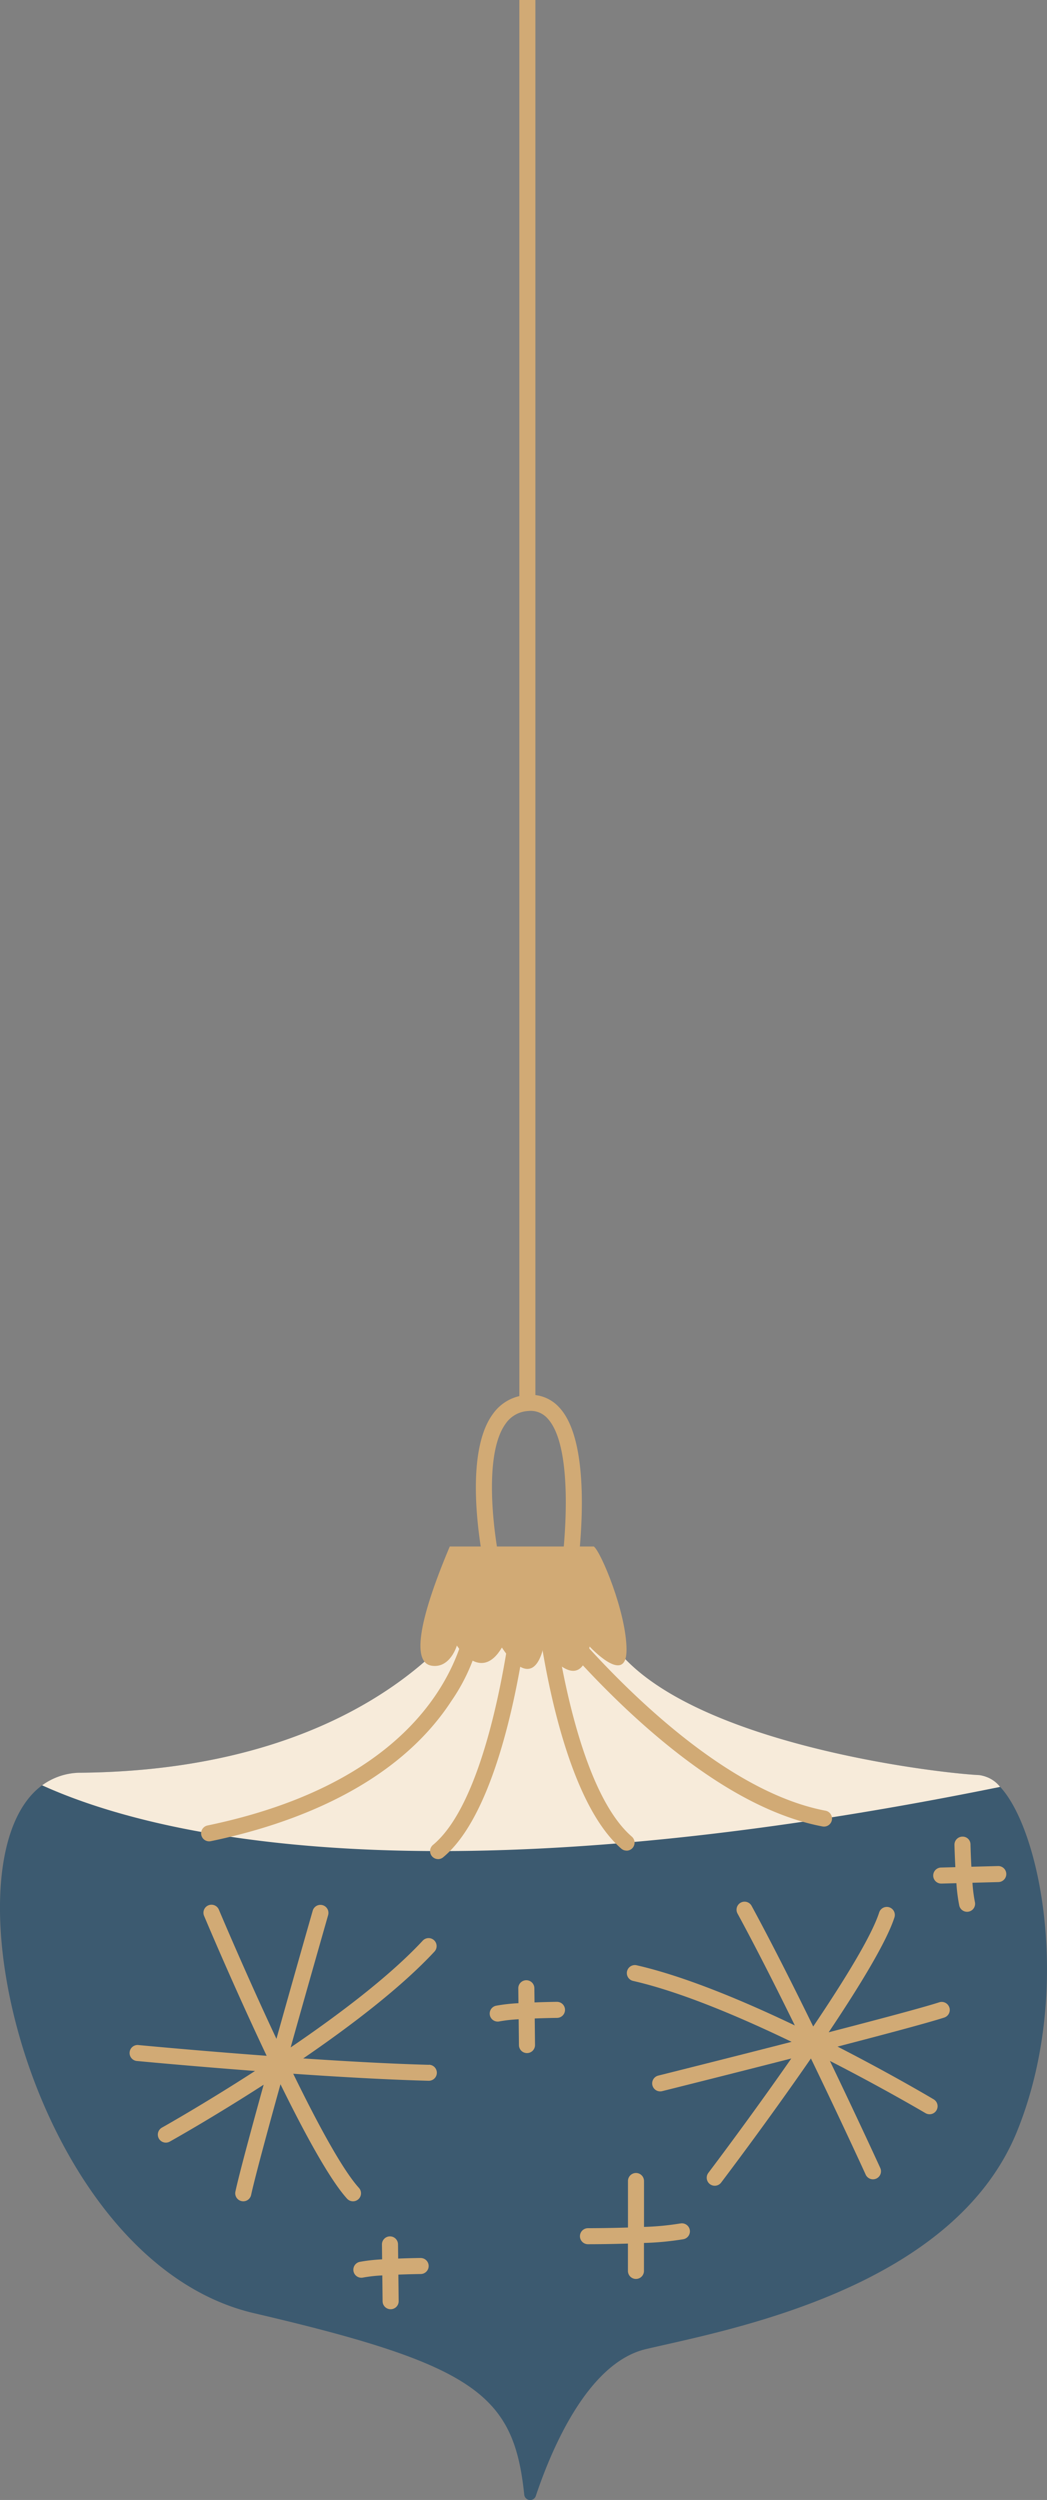 <?xml version="1.0"?>
<svg xmlns="http://www.w3.org/2000/svg" width="118.313" height="282.481" viewBox="0 0 118.313 282.481"><rect x="0" y="0" width="118.313" height="282.481" fill="#808080" stroke="none"/><g transform="translate(-380.145)"><rect width="1.812" height="158.532" transform="translate(438.834)" fill="#d1aa75"/><path d="M591.6,190.6s-10.429,18.924-44.729,19.284c-18.214.191-8.035,54.639,19.552,61.067,25.084,5.845,29.353,9.254,30.525,20.5a.672.672,0,0,0,1.306.154c1.78-5.316,5.882-15.052,12.446-16.6,9.107-2.143,34.735-6.731,41.967-24.676s1.339-39.908-4.285-40.175-41.247-4.553-43.39-19.552Z" transform="translate(-157.563 -9.572)" fill="#3c5a70"/><path d="M586.942,244.692c-4.339-.114-9.382-.4-14.192-.721,5.39-3.692,11.055-8.009,14.832-12.075a.906.906,0,1,0-1.328-1.233c-3.729,4.015-9.484,8.361-14.924,12.064,2.126-7.589,4.2-14.814,4.235-14.952a.906.906,0,0,0-1.742-.5c-.157.548-2.086,7.282-4.1,14.482-3.5-7.454-6.442-14.449-6.5-14.584a.906.906,0,1,0-1.671.7c.242.576,3.407,8.089,7.066,15.8-7.914-.587-14.326-1.2-14.439-1.209a.906.906,0,1,0-.173,1.8c.106.01,5.912.564,13.3,1.124-5.786,3.738-10.414,6.341-10.512,6.395a.906.906,0,1,0,.885,1.581c.394-.22,4.938-2.774,10.6-6.425-1.489,5.378-2.8,10.236-3.193,12.08a.907.907,0,0,0,.7,1.076.937.937,0,0,0,.191.02.906.906,0,0,0,.885-.716c.4-1.852,1.772-6.942,3.318-12.51,2.738,5.577,5.561,10.761,7.522,12.928a.906.906,0,1,0,1.344-1.216c-1.883-2.081-4.694-7.3-7.426-12.9,5.134.356,10.613.672,15.287.794h.024a.906.906,0,0,0,.024-1.812" transform="translate(-158.34 -11.381)" fill="#d1aa75"/><path d="M648.73,238.192a.907.907,0,0,0-1.141-.583c-1.8.583-6.9,1.939-12.494,3.389,3.459-5.162,6.536-10.2,7.432-12.983a.906.906,0,0,0-1.726-.555c-.86,2.672-3.972,7.716-7.454,12.884-2.26-4.623-4.729-9.523-6.961-13.631a.906.906,0,1,0-1.593.865c2.073,3.814,4.353,8.32,6.478,12.647-5.894-2.819-12.468-5.564-17.878-6.8a.906.906,0,0,0-.4,1.768c5.342,1.219,11.985,4.027,17.913,6.883-7.633,1.958-14.925,3.78-15.065,3.815a.906.906,0,0,0,.219,1.786.885.885,0,0,0,.22-.028c.554-.138,7.348-1.837,14.592-3.692-4.7,6.756-9.284,12.807-9.372,12.924a.906.906,0,1,0,1.443,1.1c.378-.5,5.3-7,10.146-14.026,3.453,7.146,6.132,13,6.178,13.106a.906.906,0,1,0,1.648-.752c-.044-.1-2.47-5.4-5.682-12.077,6.132,3.139,10.7,5.845,10.8,5.9a.906.906,0,0,0,.926-1.558c-.387-.231-4.872-2.887-10.865-5.959,5.4-1.4,10.262-2.7,12.057-3.28a.908.908,0,0,0,.583-1.142" transform="translate(-161.308 -11.362)" fill="#d1aa75"/><path d="M618.022,264.223a30.32,30.32,0,0,1-4.075.386v-5.186a.906.906,0,1,0-1.812,0v5.257c-2.366.073-4.471.074-4.521.074a.906.906,0,0,0,0,1.812h0c.2,0,2.215,0,4.516-.073v3.09a.906.906,0,1,0,1.812,0v-3.16A32.759,32.759,0,0,0,618.4,266a.906.906,0,1,0-.377-1.772" transform="translate(-161.028 -12.983)" fill="#d1aa75"/><path d="M603.567,238.027h-.01c-.1,0-1.2.014-2.521.066l-.018-1.608a.906.906,0,0,0-.906-.9h-.01a.907.907,0,0,0-.9.917l.019,1.679a19.064,19.064,0,0,0-2.543.288.906.906,0,1,0,.4,1.768,16.6,16.6,0,0,1,2.166-.241l.032,2.922a.906.906,0,0,0,.906.9h.01a.906.906,0,0,0,.9-.917l-.033-2.995c1.02-.039,1.969-.06,2.521-.066a.906.906,0,0,0-.009-1.812" transform="translate(-160.489 -11.832)" fill="#d1aa75"/><path d="M587.344,268.5h-.01c-.1,0-1.2.014-2.521.066l-.018-1.608a.907.907,0,0,0-.906-.9h-.009a.907.907,0,0,0-.9.917l.019,1.679a19.246,19.246,0,0,0-2.544.287.906.906,0,0,0,.4,1.769,16.594,16.594,0,0,1,2.166-.241l.032,2.922a.907.907,0,0,0,.906.9h.01a.906.906,0,0,0,.9-.917l-.033-2.995c1.02-.039,1.969-.06,2.521-.066a.906.906,0,0,0-.009-1.812" transform="translate(-159.674 -13.362)" fill="#d1aa75"/><path d="M656.047,221.825l-2.994.078c-.055-1.019-.089-1.968-.1-2.519a.883.883,0,0,0-.93-.882.906.906,0,0,0-.882.929c0,.1.032,1.2.1,2.52l-1.608.042a.906.906,0,0,0,.024,1.812h.024l1.679-.044a19.089,19.089,0,0,0,.326,2.539.906.906,0,0,0,1.762-.424,16.843,16.843,0,0,1-.274-2.163l2.922-.077a.906.906,0,1,0-.047-1.811" transform="translate(-163.14 -10.973)" fill="#d1aa75"/><path d="M542.716,211.3c12,5.447,42.787,13.486,108.257.18a3.594,3.594,0,0,0-2.34-1.332c-5.625-.268-41.247-4.553-43.39-19.551H591.852s-10.429,18.924-44.729,19.283a7.4,7.4,0,0,0-4.407,1.42" transform="translate(-157.814 -9.572)" fill="#f7ebda"/><path d="M605.568,187.381l-1.789-.289c.651-4.027,1.676-15.194-1.342-18.467a2.541,2.541,0,0,0-2.219-.855,3.289,3.289,0,0,0-2.507,1.4c-2.638,3.57-1.312,12.926-.577,16.231l-1.768.393c-.115-.519-2.776-12.742.889-17.7a5.072,5.072,0,0,1,3.822-2.134,4.332,4.332,0,0,1,3.695,1.433c4.229,4.587,1.9,19.357,1.8,19.984" transform="translate(-160.406 -8.334)" fill="#d1aa75"/><path d="M591.047,183.982h16.273c.8.577,3.679,7.443,3.7,11.646s-4.172-.34-4.172-.34c-1.071,6.112-5.223.113-5.223.113-1.339,5.433-4.687,0-4.687,0-2.411,4.059-5.089-.226-5.089-.226s-.753,2.618-2.863,2.278-1.657-4.66,2.059-13.471" transform="translate(-160.075 -9.24)" fill="#d1aa75"/><path d="M562.543,217.585a.906.906,0,0,1-.184-1.793c29.568-6.155,29.541-25.036,29.537-25.226a.908.908,0,0,1,.889-.924h.018a.906.906,0,0,1,.905.889,21.482,21.482,0,0,1-3.784,11.185c-6.342,9.742-18.289,14-27.2,15.851a.949.949,0,0,1-.184.019" transform="translate(-158.765 -9.524)" fill="#d1aa75"/><path d="M589.779,219.605a.906.906,0,0,1-.578-1.6c6.861-5.674,9.04-27.043,9.061-27.259a.906.906,0,1,1,1.8.178c-.089.909-2.276,22.33-9.709,28.477a.9.9,0,0,1-.576.208" transform="translate(-160.132 -9.538)" fill="#d1aa75"/><path d="M611.7,218.556a.9.9,0,0,1-.593-.221c-7.276-6.3-9.467-26.181-9.557-27.023l-.341-3.2,1.961,2.557c.157.205,15.889,20.523,31.009,23.375a.906.906,0,1,1-.336,1.781c-6.66-1.256-14.095-5.695-22.1-13.192a105.468,105.468,0,0,1-7.958-8.356c.92,5.872,3.41,18.284,8.506,22.694a.906.906,0,0,1-.594,1.591" transform="translate(-160.752 -9.447)" fill="#d1aa75"/></g></svg>
